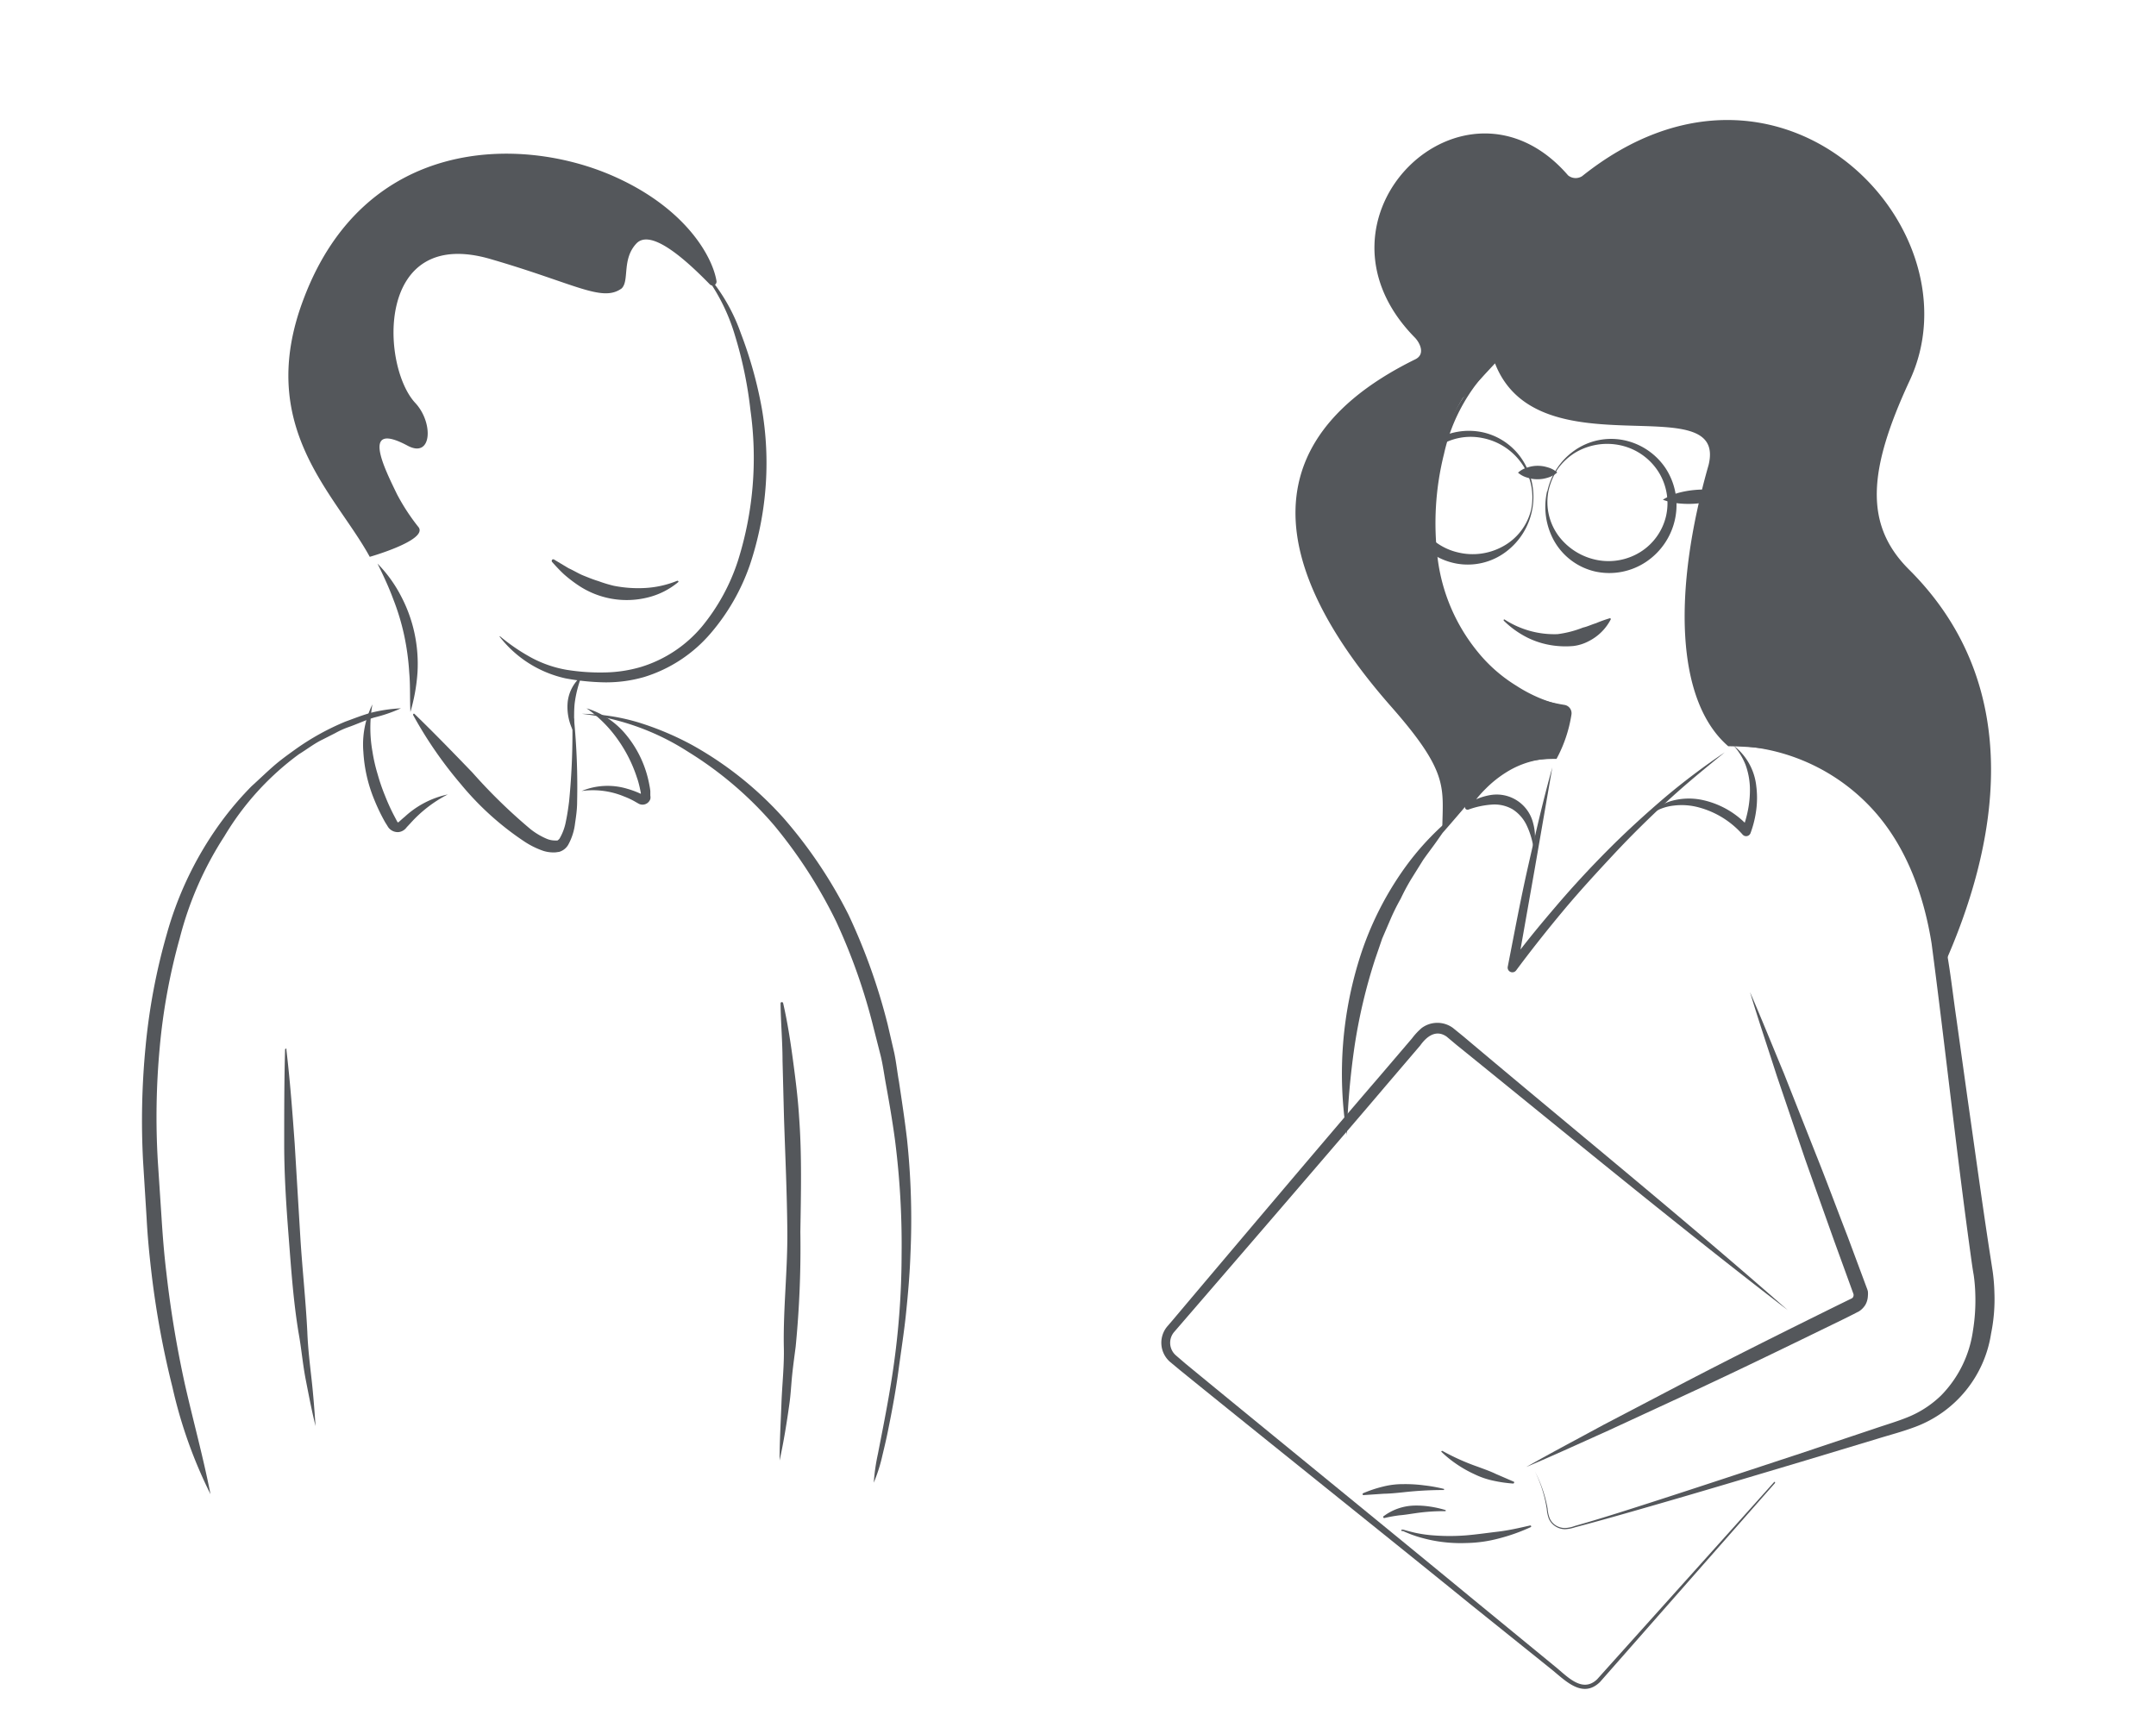 <svg id="f85f5674-aaf4-422d-b337-684f2f994934" data-name="Layer 1" xmlns="http://www.w3.org/2000/svg" viewBox="0 0 220 175"><path d="M149.26,40.64c-5.94,9.57-4.65,28.89,10.37,31.3a.86.86,0,0,1,.72,1,14,14,0,0,1-1.52,4.51c-4.67,0-5.84,1.34-11.66,7.26.05-4.35.76-5.81-5.23-12.61-8.69-9.88-17.76-25.47,2.46-35.42,1.1-.52.47-1.73-.05-2.25-12-12.22,5.13-28.72,15.66-16.53a1.22,1.22,0,0,0,1.43.08c20.25-16.18,40.79,5.45,33.36,21-4.15,9-4.62,14.55,0,19.15,12.18,12.13,9,28.43,3.4,40.75,0,0-1.16-13.27-10.27-19.2-3.53-2.19-5.16-3.42-11.58-3.52-5.35-4.62-5.69-15.81-2-28.72,1.94-8.09-17.46.83-21.8-10.36" fill="#54575b"/><path d="M181.12,151.36c-2.64,3-15.5,17.63-17.86,20.31-1.77,1.71-3.5-.12-4.9-1.26l-8.43-6.77c-7.76-6.31-21.84-17.56-29.47-23.76L119.4,139a2.59,2.59,0,0,1-.27-3.65l.44-.51c4.62-5.48,16.46-19.49,21-24.75l3.51-4.11a6.6,6.6,0,0,1,1-1.07,2.69,2.69,0,0,1,3.18,0l1.07.87c11,9.28,22.32,18.46,33.1,27.94-11.39-8.75-22.58-18-33.81-27.08l-1-.84c-1.05-.74-2-.08-2.69.89l-3.51,4.11c-4.43,5.23-16.51,19.24-21.15,24.61l-.44.51a1.7,1.7,0,0,0,.16,2.41l1,.86c7.53,6.2,21.62,17.67,29.29,24l8.36,6.86c1.25,1,2.8,2.81,4.34,1.33,2.3-2.57,15.47-17.22,18.05-20.12.05-.05.14,0,.09.08Z" fill="#54575b"/><path d="M153.52,63.22a9.32,9.32,0,0,0,5.42,1.5,10.72,10.72,0,0,0,2.59-.67c.45-.1.85-.3,1.31-.44a13.72,13.72,0,0,1,1.42-.51h0a.08.08,0,0,1,.1.06.07.07,0,0,1,0,.06,5.14,5.14,0,0,1-2.25,2.22,4.46,4.46,0,0,1-1.55.49,8.87,8.87,0,0,1-1.63,0,8.62,8.62,0,0,1-3-.82,9.53,9.53,0,0,1-2.48-1.76.09.09,0,0,1,0-.11.06.06,0,0,1,.09,0Z" fill="#54575b"/><path d="M147.19,148.08a22.9,22.9,0,0,0,3.62,1.62c.61.23,1.23.44,1.83.73l1.85.8a.1.1,0,0,1,0,.12.1.1,0,0,1-.1.06,13.65,13.65,0,0,1-2-.29,8.31,8.31,0,0,1-1.93-.66,12.05,12.05,0,0,1-1.78-1,11.57,11.57,0,0,1-1.59-1.28.06.06,0,0,1,0-.08S147.17,148.06,147.19,148.08Z" fill="#54575b"/><path d="M147.3,152.07a37.14,37.14,0,0,0-4.1.23c-.68.07-1.35.14-2,.15l-2.06.14a.09.09,0,0,1-.1-.09.1.1,0,0,1,.05-.1,12.81,12.81,0,0,1,2-.67,8.2,8.2,0,0,1,2.09-.26,14.71,14.71,0,0,1,2.1.12,16,16,0,0,1,2.07.37.06.06,0,0,1,0,.07A.05.05,0,0,1,147.3,152.07Z" fill="#54575b"/><path d="M147.52,154.23a19.48,19.48,0,0,0-3.17.22c-.51.07-1,.16-1.53.2a14.63,14.63,0,0,0-1.56.28h0a.1.1,0,0,1-.11-.07.11.11,0,0,1,0-.09,5.47,5.47,0,0,1,3.11-1.11,9.09,9.09,0,0,1,1.65.1,10.89,10.89,0,0,1,1.6.36.05.05,0,0,1,0,.07A.07.07,0,0,1,147.52,154.23Z" fill="#54575b"/><path d="M143,156.24l0-.05s0,0,0-.07h.11l.1,0,.2.06.41.11c.27.07.54.14.81.19a12.92,12.92,0,0,0,1.64.22,21.38,21.38,0,0,0,3.3,0c1.09-.09,2.18-.25,3.28-.38s2.18-.38,3.28-.63a.09.09,0,0,1,.11.07.08.08,0,0,1-.05.1A19,19,0,0,1,153,157a13.79,13.79,0,0,1-3.38.48,15,15,0,0,1-3.41-.26,15.33,15.33,0,0,1-1.65-.42c-.27-.09-.54-.18-.8-.29l-.39-.16-.19-.09-.1,0h0s0-.07,0-.05h0a0,0,0,0,1-.07.07Z" fill="#54575b"/><path d="M152.54,37.06a18.36,18.36,0,0,0-5.19,9.26A29.09,29.09,0,0,0,146.7,57a18.73,18.73,0,0,0,4.09,9.53,15.49,15.49,0,0,0,3.93,3.45,14.88,14.88,0,0,0,4.9,2.06.06.06,0,1,1,0,.12,12.23,12.23,0,0,1-5.32-1.41,15,15,0,0,1-7.36-8.2,20.83,20.83,0,0,1-1.22-5.43c-.13-.92-.08-1.85-.13-2.77s.09-1.83.15-2.75l.39-2.72a27.42,27.42,0,0,1,.63-2.68A18.64,18.64,0,0,1,152.46,37a.06.06,0,0,1,.09,0A.05.05,0,0,1,152.54,37.06Z" fill="#54575b"/><path d="M156.35,52a7,7,0,0,1-2.66,4.3,6.47,6.47,0,0,1-5.11,1.21,6.73,6.73,0,0,1-4.42-3,7,7,0,0,1-.87-5.23,6.83,6.83,0,0,1,3-4.27,6.74,6.74,0,0,1,5.1-.87,6.51,6.51,0,0,1,4.09,3A6.9,6.9,0,0,1,156.35,52Zm-.11,0a6.28,6.28,0,0,0,0-2.48,6,6,0,0,0-1-2.27,6.36,6.36,0,0,0-4-2.55,6,6,0,0,0-7.07,4.76,5.91,5.91,0,0,0,.93,4.41,6.1,6.1,0,0,0,3.68,2.51,6.37,6.37,0,0,0,4.53-.59A5.81,5.81,0,0,0,156.24,52Z" fill="#54575b"/><path d="M158,50.15a5.83,5.83,0,0,0,1.11,4.64A6.45,6.45,0,0,0,163,57.16a6.14,6.14,0,0,0,4.38-.82A5.91,5.91,0,0,0,170,52.69a6,6,0,0,0-.76-4.52,6.13,6.13,0,0,0-3.79-2.7,6.37,6.37,0,0,0-4.7.72,6.13,6.13,0,0,0-1.8,1.68A6.6,6.6,0,0,0,158,50.15Zm-.11,0A6.84,6.84,0,0,1,160.63,46a6.5,6.5,0,0,1,5-1.09,6.76,6.76,0,0,1,4.31,2.85,6.86,6.86,0,0,1,1,5.13A7,7,0,0,1,168,57.32a6.74,6.74,0,0,1-5.26,1,6.47,6.47,0,0,1-4.19-3.18A7.14,7.14,0,0,1,157.87,50.12Z" fill="#54575b"/><path d="M169.68,51a6.26,6.26,0,0,1,1.63-.71A9.78,9.78,0,0,1,173,50a9.64,9.64,0,0,1,1.7,0,6.12,6.12,0,0,1,1.74.35,5.43,5.43,0,0,1-1.63.71,8.81,8.81,0,0,1-1.67.33,9.64,9.64,0,0,1-1.7,0A6.18,6.18,0,0,1,169.68,51Z" fill="#54575b"/><path d="M154.9,48.24a2.43,2.43,0,0,1,1-.54,3.23,3.23,0,0,1,1-.16,3.32,3.32,0,0,1,1,.15,2.46,2.46,0,0,1,1,.53,2.43,2.43,0,0,1-1,.54,3.22,3.22,0,0,1-1,.15,3,3,0,0,1-1-.15A2.43,2.43,0,0,1,154.9,48.24Z" fill="#54575b"/><path d="M155.74,149.72c2.6-1.48,5.24-2.86,7.86-4.29l7.93-4.15c5.29-2.76,10.63-5.42,16-8.07l1-.49.43-.21a.33.33,0,0,0,.13-.13.48.48,0,0,0,.05-.17.28.28,0,0,0,0-.09.67.67,0,0,0-.05-.16l-.38-1.05-1.53-4.21c-1-2.81-2-5.61-3-8.44l-2.88-8.48c-.91-2.84-1.87-5.67-2.73-8.53,1.19,2.74,2.3,5.51,3.45,8.27l3.29,8.32c1.11,2.77,2.14,5.57,3.22,8.35l1.56,4.19.39,1.05a2.28,2.28,0,0,1,.12.37,2.42,2.42,0,0,1,0,.47,2,2,0,0,1-.25.89,2.08,2.08,0,0,1-.65.67l-.31.16-.25.13-1,.5c-5.36,2.61-10.72,5.23-16.13,7.73l-8.13,3.76C161.2,147.31,158.49,148.56,155.74,149.72Z" fill="#54575b"/><path d="M176.34,76.1a20.33,20.33,0,0,1,14.79,5.49c4,3.77,6.21,9.07,7.29,14.36.55,2.69.82,5.33,1.21,8l1.11,7.95c.76,5.3,1.48,10.61,2.29,15.89l.31,2a18.94,18.94,0,0,1,.17,2.11,17.53,17.53,0,0,1-.34,4.21,12.12,12.12,0,0,1-7.75,9.52c-1.33.5-2.59.82-3.88,1.22l-7.69,2.32c-5.13,1.53-10.26,3.07-15.41,4.55-2.57.74-5.15,1.48-7.74,2.16a3.62,3.62,0,0,1-1,.19,1.83,1.83,0,0,1-1-.3,1.79,1.79,0,0,1-.66-.78,3.89,3.89,0,0,1-.21-1,13.11,13.11,0,0,0-1.2-3.81,13.38,13.38,0,0,1,1.29,3.79,3.36,3.36,0,0,0,.22,1,1.63,1.63,0,0,0,.63.72,1.78,1.78,0,0,0,.92.26,3.25,3.25,0,0,0,1-.21c2.58-.73,5.13-1.55,7.68-2.37,5.09-1.64,10.17-3.33,15.25-5l7.62-2.55c1.25-.43,2.58-.81,3.73-1.31a10.59,10.59,0,0,0,3.11-2.1,11.75,11.75,0,0,0,3.24-6.59,19.22,19.22,0,0,0,.24-3.79,16.6,16.6,0,0,0-.16-1.89c-.11-.61-.21-1.34-.3-2-1.47-10.62-2.61-21.32-4-31.86-.83-5.17-2.73-10.33-6.44-14.13A20,20,0,0,0,176.34,76.1Z" fill="#54575b"/><path d="M137.43,115.83a39.36,39.36,0,0,1,1.42-18.39A32.7,32.7,0,0,1,143,89.06a27.92,27.92,0,0,1,6.44-6.66c-.49.6-1,1.18-1.49,1.75l-.75.86-.66.94c-.44.62-.9,1.21-1.33,1.83L144,89.72a22.07,22.07,0,0,0-1.07,2,21.07,21.07,0,0,0-1,2l-.89,2.07-.73,2.13a55.64,55.64,0,0,0-2.08,8.79A78.46,78.46,0,0,0,137.43,115.83Z" fill="#54575b"/><path d="M156.49,86.62a8.16,8.16,0,0,0-.7-2.37,3.94,3.94,0,0,0-1.47-1.67,3.71,3.71,0,0,0-2.14-.46,8.7,8.7,0,0,0-2.35.51l0,0a.27.27,0,0,1-.33-.16.3.3,0,0,1,0-.23,12.16,12.16,0,0,1,1.84-2.07,12,12,0,0,1,2.23-1.61,9,9,0,0,1,5.27-1.15,9.19,9.19,0,0,0-5.12,1.4,11.56,11.56,0,0,0-2.09,1.66,12.14,12.14,0,0,0-1.68,2.05l-.34-.38a6.27,6.27,0,0,1,2.49-1A3.83,3.83,0,0,1,156.44,84,5.29,5.29,0,0,1,156.49,86.62Z" fill="#54575b"/><path d="M176,76.78c-2,1.63-4,3.26-5.88,5s-3.73,3.56-5.49,5.45-3.5,3.78-5.15,5.76-3.25,4-4.78,6.06h0a.48.48,0,0,1-.85-.38c.67-3.41,1.3-6.83,2.07-10.22s1.54-6.78,2.48-10.13l-1.78,10.27L154.8,98.9l-.86-.36c1.52-2.12,3.18-4.11,4.87-6.09s3.45-3.88,5.28-5.72,3.75-3.59,5.72-5.28A70.42,70.42,0,0,1,176,76.78Z" fill="#54575b"/><path d="M176.9,76.1a6,6,0,0,1,2.31,4.11,9.49,9.49,0,0,1,0,2.44,10.71,10.71,0,0,1-.59,2.39.48.48,0,0,1-.61.27.57.57,0,0,1-.18-.12l0,0a9.09,9.09,0,0,0-4.42-2.77,6.67,6.67,0,0,0-2.63-.2,5.11,5.11,0,0,0-2.51,1,4.72,4.72,0,0,1,2.41-1.51,6.64,6.64,0,0,1,2.91-.09,8.83,8.83,0,0,1,5,2.94l-.81.13a11.8,11.8,0,0,0,.61-2.15,10.52,10.52,0,0,0,.17-2.24,7.6,7.6,0,0,0-.43-2.21A6.39,6.39,0,0,0,176.9,76.1Z" fill="#54575b"/><path d="M42.28,72.85c2.07,2,4,4,5.93,6a55.45,55.45,0,0,0,5.92,5.77,7.17,7.17,0,0,0,1.69,1,2.24,2.24,0,0,0,.81.16h.17l.08,0a.76.76,0,0,0,.22-.2,5.41,5.41,0,0,0,.65-1.78c.14-.66.24-1.35.32-2a71.42,71.42,0,0,0,.33-8.42.08.08,0,0,1,.08-.08.08.08,0,0,1,.09.07,70.57,70.57,0,0,1,.32,8.49c0,.72-.1,1.43-.21,2.16a5.92,5.92,0,0,1-.7,2.2,1.57,1.57,0,0,1-.92.72l-.35.05a3.47,3.47,0,0,1-1.27-.15,8.51,8.51,0,0,1-2-1A29.68,29.68,0,0,1,47,80a41.93,41.93,0,0,1-4.83-7,.08.08,0,0,1,0-.11A.07.07,0,0,1,42.28,72.85Z" fill="#54575b"/><path d="M69.23,59.39A7.7,7.7,0,0,1,66,61a8.86,8.86,0,0,1-7-1.27,13.7,13.7,0,0,1-1.42-1.09c-.44-.4-.84-.84-1.23-1.27a.18.18,0,0,1,0-.25.17.17,0,0,1,.21,0h0l1.47.88c.52.23,1,.54,1.5.74s1,.41,1.54.57a13.68,13.68,0,0,0,1.54.47,12.81,12.81,0,0,0,3.22.23,10.13,10.13,0,0,0,3.26-.73h0a.1.1,0,0,1,.13.05A.09.09,0,0,1,69.23,59.39Z" fill="#54575b"/><path d="M21.48,152.5a47.94,47.94,0,0,1-3.89-10.95,92.12,92.12,0,0,1-2.11-11.44c-.23-1.93-.42-3.86-.52-5.8l-.36-5.78a78.3,78.3,0,0,1,.25-11.66A63,63,0,0,1,17,95.4a35.59,35.59,0,0,1,4.93-10.62,33,33,0,0,1,3.73-4.53c.72-.65,1.42-1.33,2.18-2s1.52-1.21,2.31-1.78a25.76,25.76,0,0,1,5.11-2.83c.92-.33,1.82-.7,2.77-.94a15.62,15.62,0,0,1,2.88-.41,15,15,0,0,1-2.73.94c-.91.27-1.78.69-2.68,1a8.82,8.82,0,0,0-1.29.59l-1.28.65c-.86.41-1.6,1-2.42,1.5a28.41,28.41,0,0,0-7.62,8.39,35,35,0,0,0-4.54,10.36A62.26,62.26,0,0,0,16.29,107a76.76,76.76,0,0,0-.19,11.45l.38,5.76c.12,1.91.27,3.81.5,5.71a111.51,111.51,0,0,0,1.88,11.33C19.71,145,20.73,148.68,21.48,152.5Z" fill="#54575b"/><path d="M29.22,107.11c.38,3.2.62,6.41.85,9.61l.58,9.62c.2,3.2.55,6.39.71,9.6.06,1.61.25,3.2.43,4.8s.3,3.2.41,4.81h0c-.39-1.56-.69-3.15-1-4.73s-.44-3.19-.73-4.78c-.53-3.19-.75-6.41-1-9.62S29,120,29,116.77s0-6.44.09-9.66a.08.08,0,1,1,.16,0Z" fill="#54575b"/><path d="M59.35,72.85a20.71,20.71,0,0,1,5.83.89,30.21,30.21,0,0,1,5.47,2.31,36.08,36.08,0,0,1,9.28,7.41,47.47,47.47,0,0,1,6.65,9.89,61.24,61.24,0,0,1,4,11.21l.67,2.89c.21,1,.31,2,.48,2.93.3,2,.59,3.9.82,5.86a77.93,77.93,0,0,1,.35,11.83c-.07,2-.24,3.93-.44,5.89s-.51,3.9-.77,5.85-.61,3.89-1,5.81c-.19,1-.41,1.93-.64,2.88a16.49,16.49,0,0,1-.89,2.82,20.13,20.13,0,0,1,.42-2.92l.56-2.88c.37-1.93.72-3.85,1-5.79A81.71,81.71,0,0,0,92,128.05a84.14,84.14,0,0,0-.67-11.67c-.26-1.94-.59-3.86-.94-5.78-.18-1-.3-1.93-.53-2.87l-.72-2.83A60.19,60.19,0,0,0,85.3,94,49.22,49.22,0,0,0,79,84.24a37.35,37.35,0,0,0-8.78-7.51A25.3,25.3,0,0,0,59.35,72.85Z" fill="#54575b"/><path d="M79.91,102.37c.44,1.91.74,3.85,1,5.79s.51,3.88.63,5.84c.29,3.9.19,7.82.13,11.73a104.21,104.21,0,0,1-.48,11.72c-.13,1-.26,1.94-.36,2.91s-.14,1.95-.28,2.92c-.27,1.94-.58,3.87-1,5.78h0c0-2,.12-3.9.19-5.85s.3-3.88.24-5.84c-.06-3.89.39-7.76.36-11.65S80.13,118,80,114.07l-.15-5.83c0-1.94-.18-3.88-.2-5.84a.11.11,0,0,1,.11-.12A.13.13,0,0,1,79.91,102.37Z" fill="#54575b"/><path d="M59.35,80.73A6.93,6.93,0,0,1,64,80.5a9.5,9.5,0,0,1,1.13.4l.53.24a.19.19,0,0,0-.27.1.28.28,0,0,0,0,.06l0-.13c0-.09,0-.17,0-.26l-.11-.53c-.08-.35-.17-.7-.28-1A14.35,14.35,0,0,0,63,75.42a13,13,0,0,0-3.15-3.13,8.32,8.32,0,0,1,3.9,2.54A11.14,11.14,0,0,1,66,79a11.48,11.48,0,0,1,.27,1.16,5.58,5.58,0,0,1,.09.59l0,.3v.15a.9.9,0,0,1,0,.35.84.84,0,0,1-1.18.48l-.49-.28a8,8,0,0,0-1-.46A8.31,8.31,0,0,0,59.35,80.73Z" fill="#54575b"/><path d="M45.69,81.08A13.25,13.25,0,0,0,41.9,84l-.41.44a1.17,1.17,0,0,1-.8.48,1.19,1.19,0,0,1-1-.4,1.21,1.21,0,0,1-.14-.2l-.08-.13-.17-.27a19.55,19.55,0,0,1-1.09-2.26,15,15,0,0,1-1.13-4.9A9.25,9.25,0,0,1,38,71.89a13.72,13.72,0,0,0,0,4.78A16.79,16.79,0,0,0,38.53,79a19.73,19.73,0,0,0,.77,2.24c.29.74.62,1.46,1,2.17l.23.44a.19.19,0,0,0,.09.08c-.08.12.39-.34.68-.57A9.32,9.32,0,0,1,45.69,81.08Z" fill="#54575b"/><path d="M73.11,28.67a.4.4,0,0,1-.68.35c-2.32-2.38-6-5.77-7.5-4.16s-.68,3.79-1.5,4.58c-2,1.44-4.7-.48-13.37-3C38.27,23,38.86,37.37,42.38,41.13c1.86,2,1.72,5.69-.78,4.36-4.87-2.61-2.35,2.34-1.09,4.95a21.16,21.16,0,0,0,2.22,3.39c.88,1.33-5,3-5,3C34.2,50.36,26,43.54,31,30.46c6.22-16.45,22-16.67,31.51-12.52C69.91,21.18,72.69,26.14,73.11,28.67Z" fill="#54575b" fill-rule="evenodd"/><path d="M51,64.92a19.53,19.53,0,0,0,3.22,2.2,11.87,11.87,0,0,0,3.59,1.24,21.42,21.42,0,0,0,3.85.27,13.88,13.88,0,0,0,3.74-.56,13.11,13.11,0,0,0,6.24-4.14,20.53,20.53,0,0,0,3.66-6.7,34.9,34.9,0,0,0,1.28-15.34A41.65,41.65,0,0,0,75,34.25a19.68,19.68,0,0,0-3.63-6.89.05.05,0,0,1,0-.08.06.06,0,0,1,.08,0A18.56,18.56,0,0,1,75.59,34a42.7,42.7,0,0,1,2.15,7.7,32.74,32.74,0,0,1-1.21,15.92,21.45,21.45,0,0,1-4,7,14.55,14.55,0,0,1-6.78,4.47,14,14,0,0,1-4.06.55,23.84,23.84,0,0,1-4-.41A11.69,11.69,0,0,1,51,65a.06.06,0,0,1,0-.08A.06.06,0,0,1,51,64.92Z" fill="#54575b"/><path d="M58.55,74.72a5.43,5.43,0,0,1-.63-3A4,4,0,0,1,59.35,69a11.68,11.68,0,0,0-.71,2.79C58.54,72.72,58.62,73.69,58.55,74.72Z" fill="#54575b"/><path d="M41.88,72.66c-.07-1.35,0-2.67-.12-4a25.57,25.57,0,0,0-.52-3.83,23.9,23.9,0,0,0-1.12-3.7c-.45-1.22-1-2.39-1.6-3.61a13.69,13.69,0,0,1,2.37,3.26,14.71,14.71,0,0,1,1.4,3.82,15,15,0,0,1,.31,4.06A18.92,18.92,0,0,1,41.88,72.66Z" fill="#54575b"/></svg>